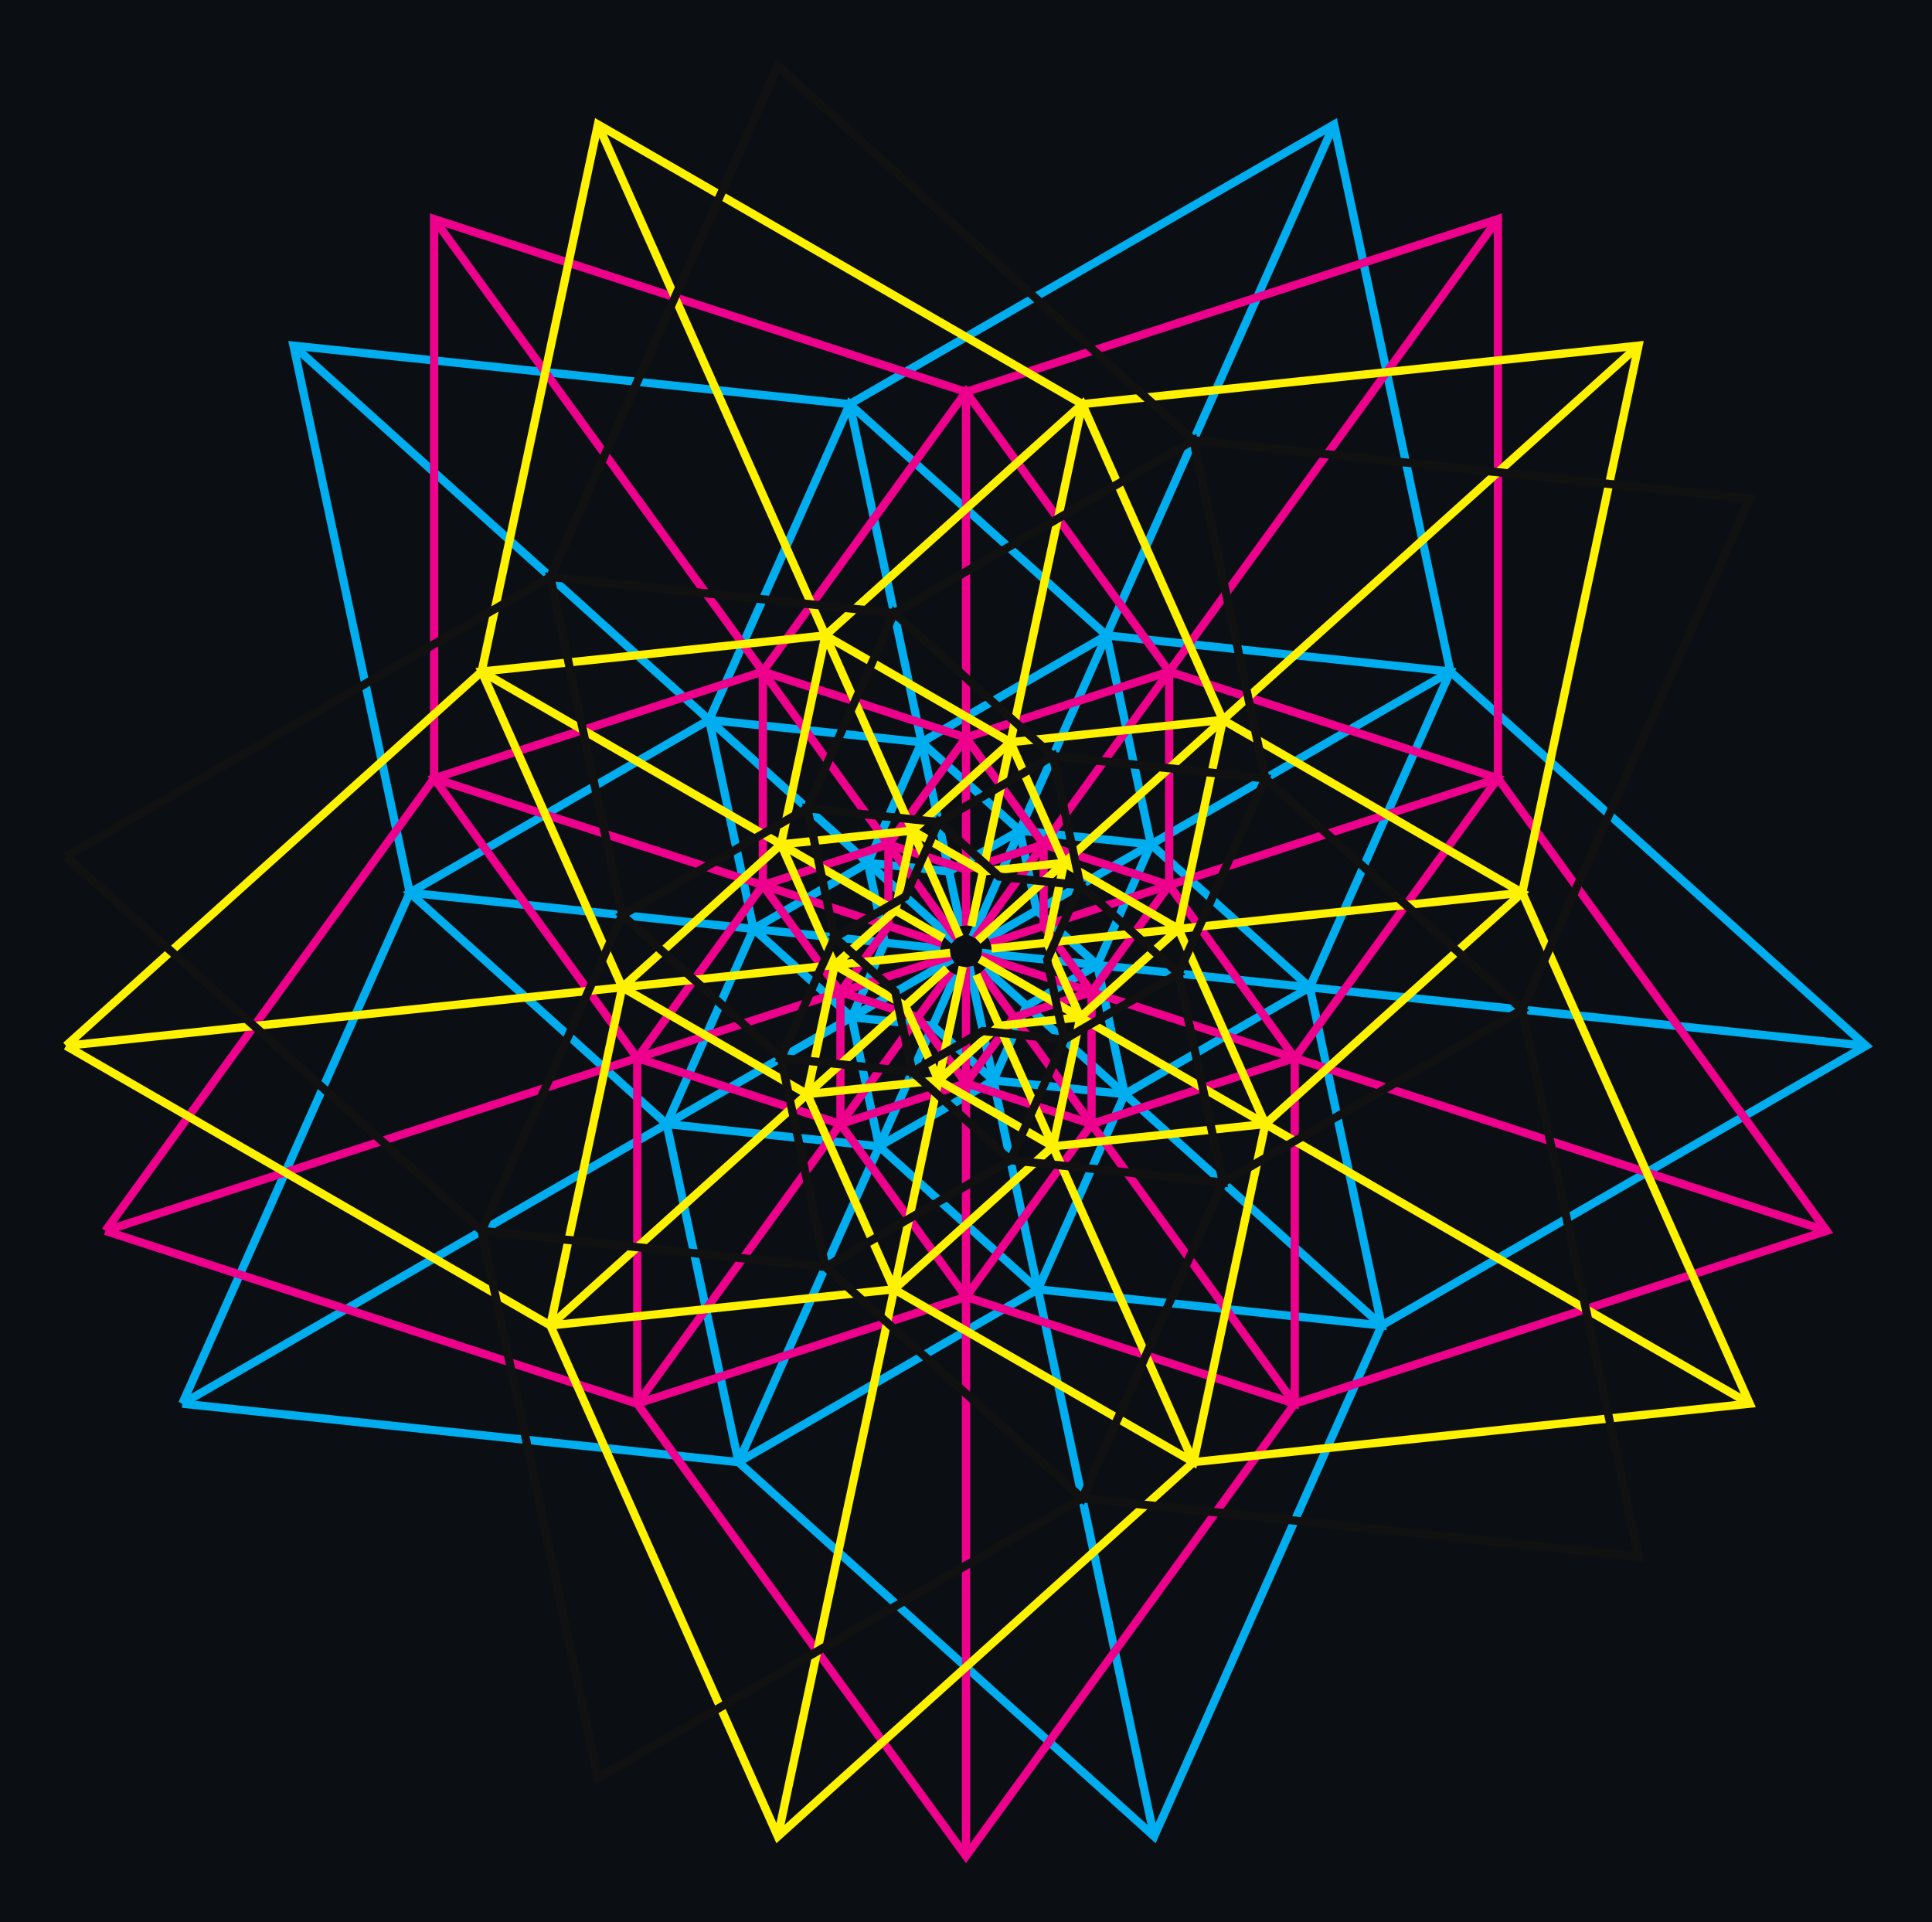 <svg xmlns="http://www.w3.org/2000/svg" viewBox="92.935 32.731 234.13 232.935" width="234.13" height="232.935" shape-rendering="geometricPrecision"><rect x="92.935" y="32.731" width="234.13" height="232.935" fill="#0b0f14"/><path d="M 225.912 149.672 L 217.349 154.617 L 213.327 163.650 L 205.978 157.034 L 196.144 156.000 L 200.166 146.966 L 198.110 137.294 L 207.944 138.328 L 216.508 133.383 L 218.564 143.056 L 225.912 149.672 M 211.909 148.201 L 225.912 149.672 M 210.399 149.878 L 213.327 163.650 M 208.337 148.960 L 196.144 156.000 M 208.573 146.715 L 198.110 137.294 M 210.781 146.246 L 216.508 133.383 M 229.239 165.323 L 213.327 163.650 L 199.470 171.650 L 196.144 156.000 L 184.253 145.294 L 198.110 137.294 L 204.617 122.677 L 216.508 133.383 L 232.420 135.056 L 225.912 149.672 L 229.239 165.323 M 212.309 150.079 L 229.239 165.323 M 208.736 150.838 L 199.470 171.650 M 206.910 147.675 L 184.253 145.294 M 209.354 144.961 L 204.617 122.677 M 212.690 146.447 L 232.420 135.056 M 218.709 188.973 L 199.470 171.650 L 173.723 168.944 L 184.253 145.294 L 178.871 119.971 L 204.617 122.677 L 227.038 109.733 L 232.420 135.056 L 251.659 152.379 L 229.239 165.323 L 218.709 188.973 M 211.045 152.917 L 218.709 188.973 M 205.647 150.513 L 173.723 168.944 M 206.264 144.637 L 178.871 119.971 M 212.045 143.408 L 227.038 109.733 M 214.999 148.525 L 251.659 152.379 M 182.433 209.917 L 173.723 168.944 L 142.594 140.915 L 178.871 119.971 L 195.908 81.704 L 227.038 109.733 L 268.697 114.111 L 251.659 152.379 L 260.368 193.352 L 218.709 188.973 L 182.433 209.917 M 206.692 155.430 L 182.433 209.917 M 201.911 147.150 L 142.594 140.915 M 208.309 140.044 L 195.908 81.704 M 217.044 143.933 L 268.697 114.111 M 216.044 153.442 L 260.368 193.352 M 115.027 202.833 L 142.594 140.915 L 128.503 74.619 L 195.908 81.704 L 254.605 47.815 L 268.697 114.111 L 319.065 159.463 L 260.368 193.352 L 232.801 255.269 L 182.433 209.917 L 115.027 202.833 M 198.603 154.580 L 115.027 202.833 M 200.220 139.194 L 128.503 74.619 M 215.353 135.978 L 254.605 47.815 M 223.088 149.376 L 319.065 159.463 M 212.736 160.872 L 232.801 255.269" fill="none" stroke="#00AEEF" stroke-width="1" vector-effect="non-scaling-stroke"/><path d="M 225.217 152.944 L 215.812 156.000 L 210.000 164.000 L 204.188 156.000 L 194.783 152.944 L 200.595 144.944 L 200.595 135.056 L 210.000 138.111 L 219.405 135.056 L 219.405 144.944 L 225.217 152.944 M 211.826 148.593 L 225.217 152.944 M 210.000 149.920 L 210.000 164.000 M 208.174 148.593 L 194.783 152.944 M 208.871 146.447 L 200.595 135.056 M 211.129 146.447 L 219.405 135.056 M 225.217 168.944 L 210.000 164.000 L 194.783 168.944 L 194.783 152.944 L 185.379 140.000 L 200.595 135.056 L 210.000 122.111 L 219.405 135.056 L 234.621 140.000 L 225.217 152.944 L 225.217 168.944 M 211.826 150.513 L 225.217 168.944 M 208.174 150.513 L 194.783 168.944 M 207.045 147.040 L 185.379 140.000 M 210.000 144.893 L 210.000 122.111 M 212.955 147.040 L 234.621 140.000 M 210.000 189.889 L 194.783 168.944 L 170.162 160.944 L 185.379 140.000 L 185.379 114.111 L 210.000 122.111 L 234.621 114.111 L 234.621 140.000 L 249.838 160.944 L 225.217 168.944 L 210.000 189.889 M 210.000 153.027 L 210.000 189.889 M 205.219 149.553 L 170.162 160.944 M 207.045 143.933 L 185.379 114.111 M 212.955 143.933 L 234.621 114.111 M 214.781 149.553 L 249.838 160.944 M 170.162 202.833 L 170.162 160.944 L 145.540 127.056 L 185.379 114.111 L 210.000 80.223 L 234.621 114.111 L 274.460 127.056 L 249.838 160.944 L 249.838 202.833 L 210.000 189.889 L 170.162 202.833 M 205.219 154.580 L 170.162 202.833 M 202.265 145.487 L 145.540 127.056 M 210.000 139.867 L 210.000 80.223 M 217.735 145.487 L 274.460 127.056 M 214.781 154.580 L 249.838 202.833 M 105.702 181.889 L 145.540 127.056 L 145.540 59.279 L 210.000 80.223 L 274.460 59.279 L 274.460 127.056 L 314.298 181.889 L 249.838 202.833 L 210.000 257.666 L 170.162 202.833 L 105.702 181.889 M 197.484 152.067 L 105.702 181.889 M 202.265 137.353 L 145.540 59.279 M 217.735 137.353 L 274.460 59.279 M 222.516 152.067 L 314.298 181.889 M 210.000 161.160 L 210.000 257.666" fill="none" stroke="#EC008C" stroke-width="1" vector-effect="non-scaling-stroke"/><path d="M 223.856 156.000 L 214.022 157.034 L 206.673 163.650 L 202.651 154.617 L 194.088 149.672 L 201.436 143.056 L 203.492 133.383 L 212.056 138.328 L 221.890 137.294 L 219.834 146.966 L 223.856 156.000 M 211.663 148.960 L 223.856 156.000 M 209.601 149.878 L 206.673 163.650 M 208.091 148.201 L 194.088 149.672 M 209.219 146.246 L 203.492 133.383 M 211.427 146.715 L 221.890 137.294 M 220.530 171.650 L 206.673 163.650 L 190.761 165.323 L 194.088 149.672 L 187.580 135.056 L 203.492 133.383 L 215.383 122.677 L 221.890 137.294 L 235.747 145.294 L 223.856 156.000 L 220.530 171.650 M 211.264 150.838 L 220.530 171.650 M 207.691 150.079 L 190.761 165.323 M 207.310 146.447 L 187.580 135.056 M 210.646 144.961 L 215.383 122.677 M 213.090 147.675 L 235.747 145.294 M 201.291 188.973 L 190.761 165.323 L 168.341 152.379 L 187.580 135.056 L 192.962 109.733 L 215.383 122.677 L 241.129 119.971 L 235.747 145.294 L 246.277 168.944 L 220.530 171.650 L 201.291 188.973 M 208.955 152.917 L 201.291 188.973 M 205.001 148.525 L 168.341 152.379 M 207.955 143.408 L 192.962 109.733 M 213.736 144.637 L 241.129 119.971 M 214.353 150.513 L 246.277 168.944 M 159.632 193.352 L 168.341 152.379 L 151.303 114.111 L 192.962 109.733 L 224.092 81.704 L 241.129 119.971 L 277.406 140.915 L 246.277 168.944 L 237.567 209.917 L 201.291 188.973 L 159.632 193.352 M 203.956 153.442 L 159.632 193.352 M 202.956 143.933 L 151.303 114.111 M 211.691 140.044 L 224.092 81.704 M 218.089 147.150 L 277.406 140.915 M 213.308 155.430 L 237.567 209.917 M 100.935 159.463 L 151.303 114.111 L 165.395 47.815 L 224.092 81.704 L 291.497 74.619 L 277.406 140.915 L 304.973 202.833 L 237.567 209.917 L 187.199 255.269 L 159.632 193.352 L 100.935 159.463 M 196.912 149.376 L 100.935 159.463 M 204.647 135.978 L 165.395 47.815 M 219.780 139.194 L 291.497 74.619 M 221.397 154.580 L 304.973 202.833 M 207.264 160.872 L 187.199 255.269" fill="none" stroke="#FFF200" stroke-width="1" vector-effect="non-scaling-stroke"/><path d="M 221.890 158.706 L 212.056 157.672 L 203.492 162.617 L 201.436 152.944 L 194.088 146.328 L 202.651 141.383 L 206.673 132.350 L 214.022 138.966 L 223.856 140.000 L 219.834 149.034 L 221.890 158.706 M 215.383 173.323 L 203.492 162.617 L 187.580 160.944 L 194.088 146.328 L 190.761 130.677 L 206.673 132.350 L 220.530 124.350 L 223.856 140.000 L 235.747 150.706 L 221.890 158.706 L 215.383 173.323 M 192.962 186.267 L 187.580 160.944 L 168.341 143.621 L 190.761 130.677 L 201.291 107.027 L 220.530 124.350 L 246.277 127.056 L 235.747 150.706 L 241.129 176.029 L 215.383 173.323 L 192.962 186.267 M 151.303 181.889 L 168.341 143.621 L 159.632 102.648 L 201.291 107.027 L 237.567 86.083 L 246.277 127.056 L 277.406 155.085 L 241.129 176.029 L 224.092 214.296 L 192.962 186.267 L 151.303 181.889 M 100.935 136.537 L 159.632 102.648 L 187.199 40.731 L 237.567 86.083 L 304.973 93.167 L 277.406 155.085 L 291.497 221.381 L 224.092 214.296 L 165.395 248.185 L 151.303 181.889 L 100.935 136.537" fill="none" stroke="#111111" stroke-width="1" vector-effect="non-scaling-stroke"/></svg>